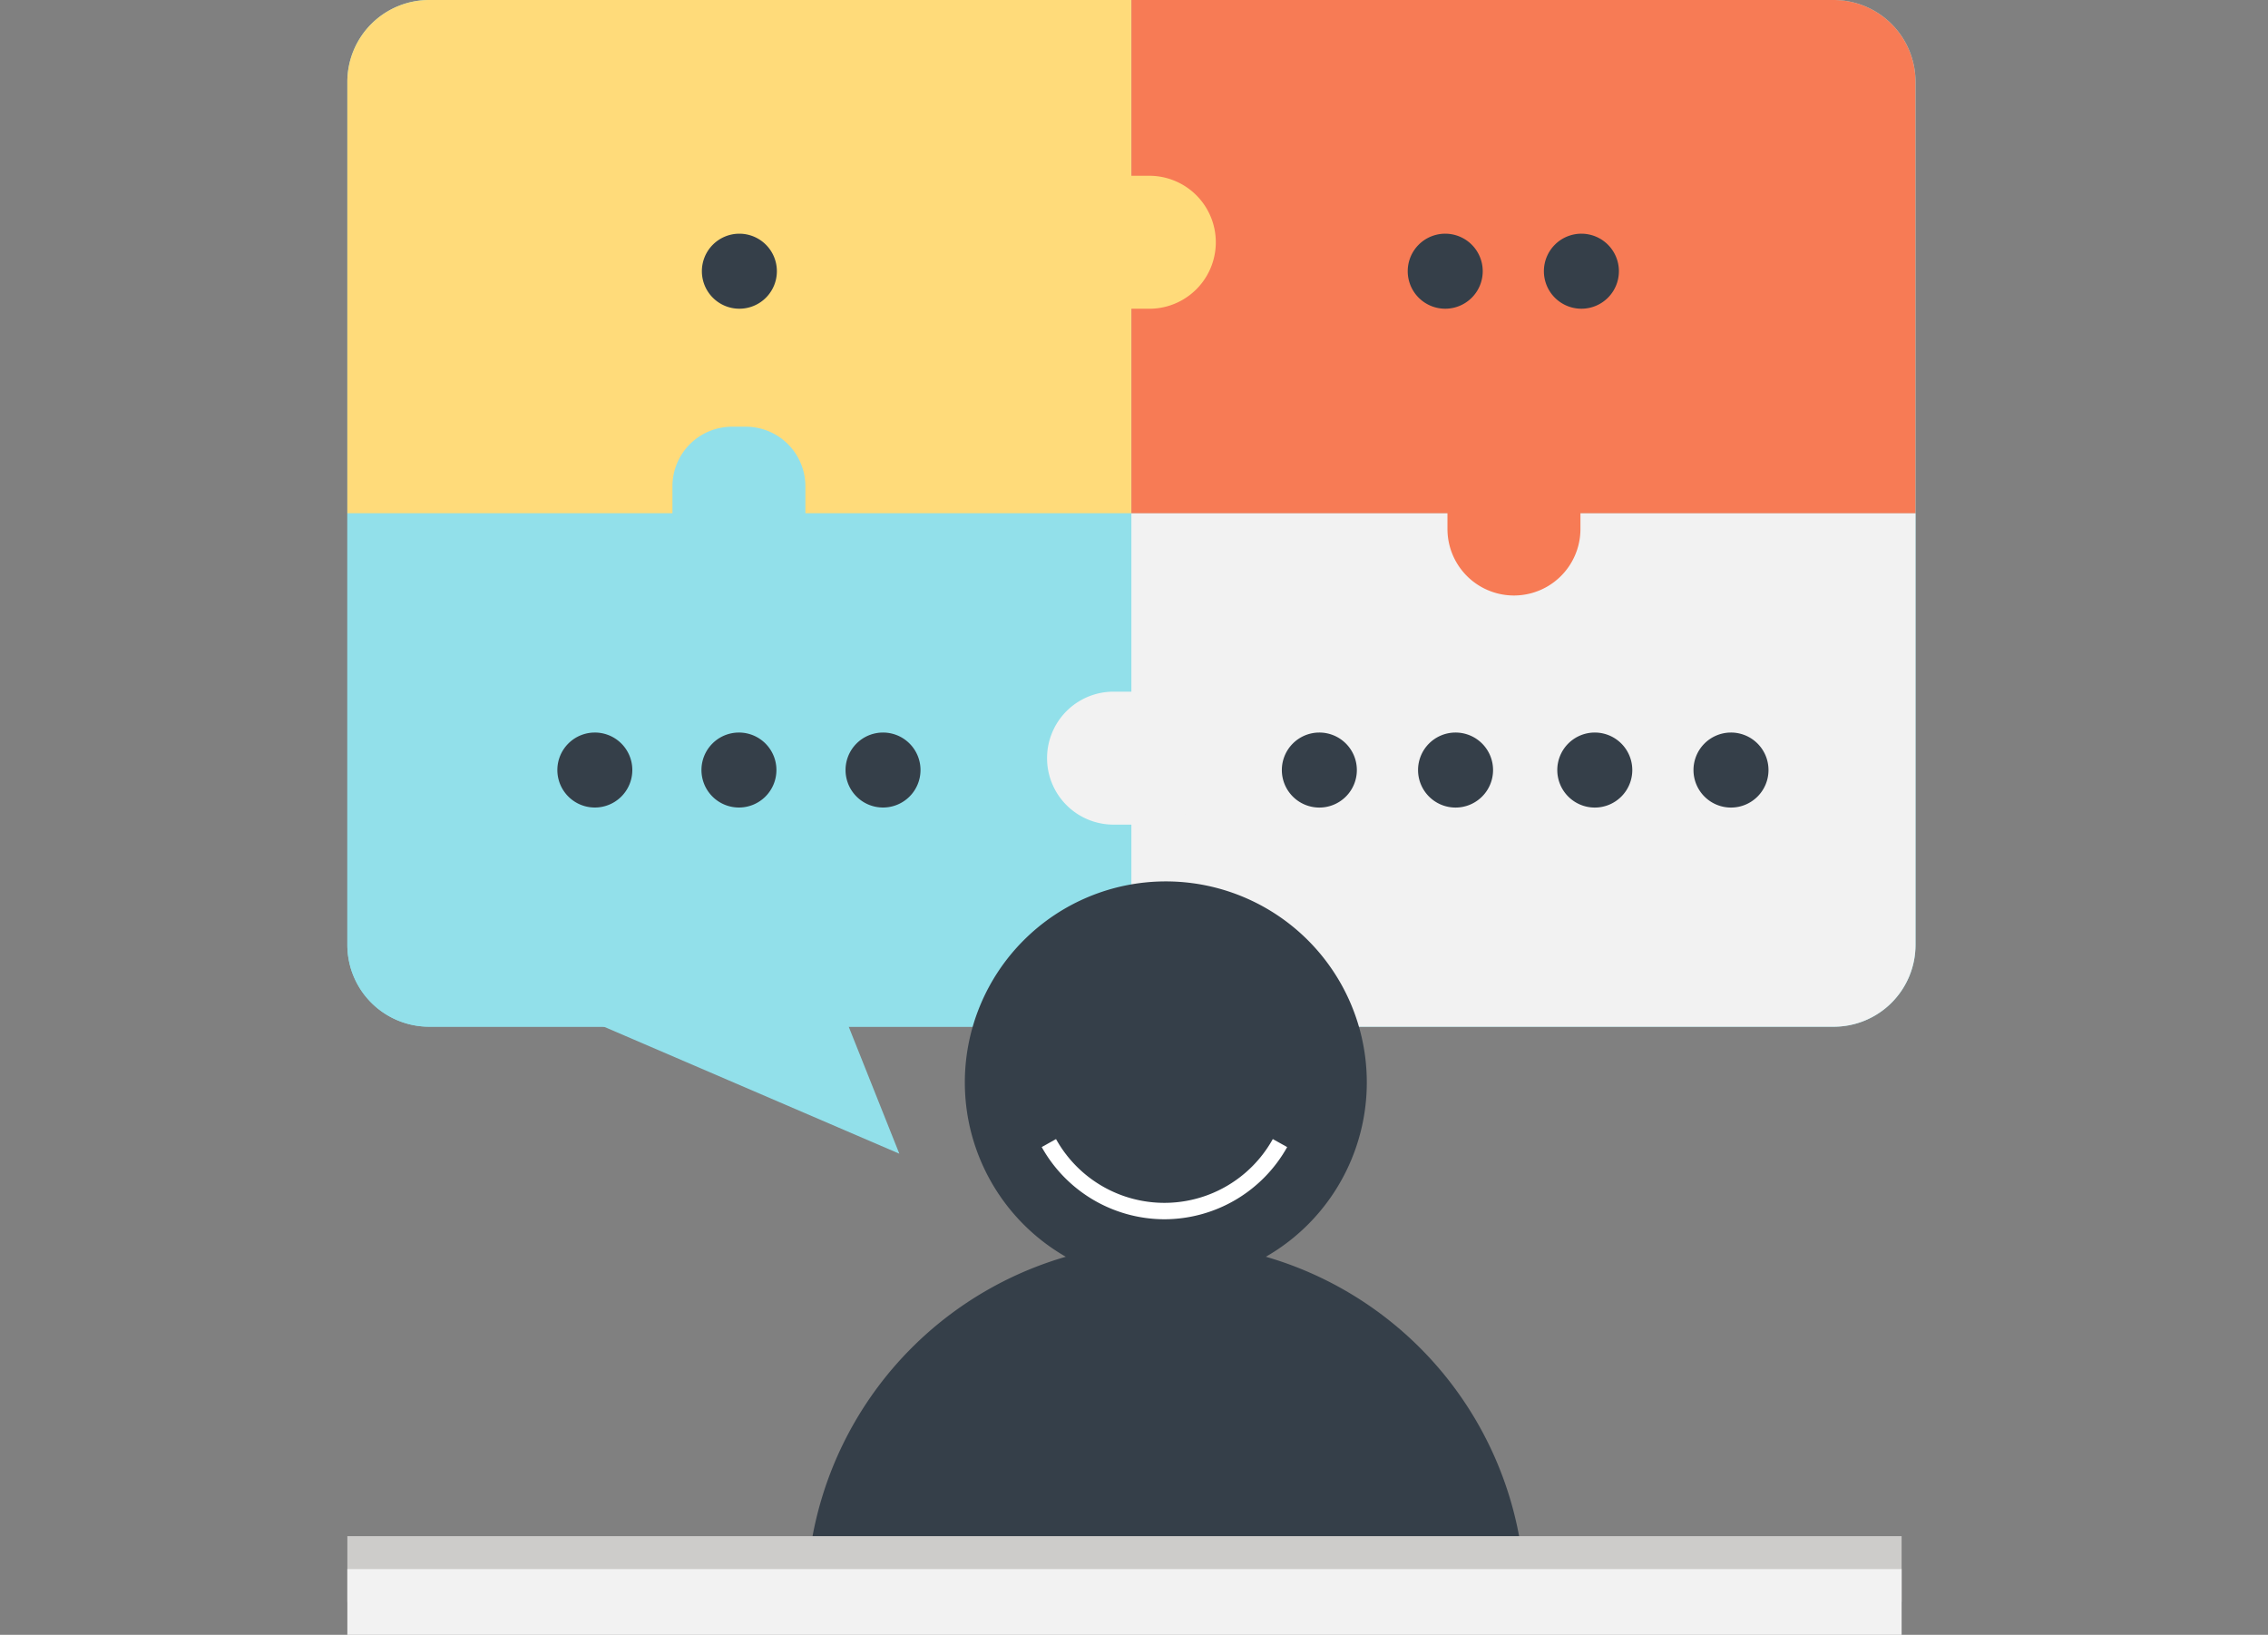 <svg xmlns="http://www.w3.org/2000/svg" xmlns:xlink="http://www.w3.org/1999/xlink" width="222" height="160" viewBox="0 0 222 160"><rect x="0" y="0" width="222" height="160" fill="#808080" stroke="none"/><defs><clipPath id="a"><rect width="153.496" height="160" fill="none"/></clipPath></defs><g transform="translate(-942 -4337)"><g transform="translate(976 4337)"><g transform="translate(0 0)" clip-path="url(#a)"><path d="M145.484,100.484H8.008A8.01,8.01,0,0,1,0,92.476V8.011A8.011,8.011,0,0,1,8.008,0H145.484A8.01,8.01,0,0,1,153.5,8.011V92.476a8.009,8.009,0,0,1-8.011,8.008" transform="translate(0 0.001)" fill="#92e0ea"/><path d="M6.821,40.4l29.85,12.829L24.8,23.453Z" transform="translate(17.359 59.684)" fill="#92e0ea"/><path d="M76.744,0H8A8.005,8.005,0,0,0,0,8.008V50.24H76.744Z" transform="translate(0 0.001)" fill="#ffdb7a"/><path d="M90.39,0H21.65V50.24H98.4V8.008A8.007,8.007,0,0,0,90.39,0" transform="translate(55.094 0.001)" fill="#f77b55"/><path d="M0,14.173V56.405a8.008,8.008,0,0,0,8.008,8.008H76.744V14.173Z" transform="translate(0 36.068)" fill="#92e0ea"/><path d="M21.65,64.414H90.39A8.006,8.006,0,0,0,98.4,56.406V14.174H21.65Z" transform="translate(55.094 36.071)" fill="#f2f2f2"/><path d="M56.4,44.012A19.673,19.673,0,1,1,36.723,24.335,19.672,19.672,0,0,1,56.4,44.012" transform="translate(43.388 61.928)" fill="#353f49"/><path d="M47.853,34.306A35.175,35.175,0,0,0,12.678,69.484H83.027A35.172,35.172,0,0,0,47.853,34.306" transform="translate(32.263 87.302)" fill="#353f49"/><path d="M17.131,10.124a3.671,3.671,0,1,1-3.672-3.672,3.673,3.673,0,0,1,3.672,3.672" transform="translate(24.913 16.42)" fill="#353f49"/><path d="M17.116,23.894a3.669,3.669,0,1,1-3.669-3.669,3.667,3.667,0,0,1,3.669,3.669" transform="translate(24.883 51.469)" fill="#353f49"/><path d="M13.137,23.894a3.669,3.669,0,1,1-3.669-3.669,3.667,3.667,0,0,1,3.669,3.669" transform="translate(14.757 51.469)" fill="#353f49"/><path d="M21.095,23.894a3.669,3.669,0,1,1-3.669-3.669,3.669,3.669,0,0,1,3.669,3.669" transform="translate(35.008 51.469)" fill="#353f49"/><path d="M36.622,10.124a3.671,3.671,0,1,1-3.669-3.672,3.672,3.672,0,0,1,3.669,3.672" transform="translate(74.513 16.42)" fill="#353f49"/><path d="M40.382,10.124a3.671,3.671,0,1,1-3.669-3.672,3.672,3.672,0,0,1,3.669,3.672" transform="translate(84.082 16.42)" fill="#353f49"/><path d="M33.146,23.894a3.671,3.671,0,1,1-3.672-3.669,3.67,3.67,0,0,1,3.672,3.669" transform="translate(65.668 51.469)" fill="#353f49"/><path d="M36.907,23.894a3.671,3.671,0,1,1-3.672-3.669,3.67,3.67,0,0,1,3.672,3.669" transform="translate(75.239 51.469)" fill="#353f49"/><path d="M40.752,23.894a3.671,3.671,0,1,1-3.672-3.669,3.672,3.672,0,0,1,3.672,3.669" transform="translate(85.023 51.469)" fill="#353f49"/><path d="M44.513,23.894a3.671,3.671,0,1,1-3.672-3.669,3.67,3.67,0,0,1,3.672,3.669" transform="translate(94.594 51.469)" fill="#353f49"/><path d="M29.335,17.866H25.829a6.506,6.506,0,1,1,0-13.013h3.506a6.506,6.506,0,0,1,0,13.013" transform="translate(49.167 12.351)" fill="#ffdb7a"/><path d="M30.378,21.791V18.286a6.508,6.508,0,0,1,13.016,0v3.506a6.508,6.508,0,0,1-13.016,0" transform="translate(77.305 29.981)" fill="#f77b55"/><path d="M25.829,19.1h3.5a6.506,6.506,0,0,1,0,13.013h-3.5a6.506,6.506,0,1,1,0-13.013" transform="translate(49.167 48.593)" fill="#f2f2f2"/><path d="M21.99,17.612v4.853A5.833,5.833,0,0,1,16.155,28.3H14.812a5.833,5.833,0,0,1-5.835-5.835V17.612a5.832,5.832,0,0,1,5.835-5.831h1.343a5.832,5.832,0,0,1,5.835,5.831" transform="translate(22.844 29.981)" fill="#92e0ea"/><path d="M31.187,39.3a13.785,13.785,0,0,1-12.013-7.065l1.4-.783a12.137,12.137,0,0,0,21.219,0l1.407.783A13.789,13.789,0,0,1,31.187,39.3" transform="translate(48.793 80.029)" fill="#fff"/><rect width="152.138" height="6.441" transform="translate(0 150.344)" fill="#cdccca"/><rect width="152.138" height="6.437" transform="translate(0 153.563)" fill="#f2f2f2"/></g></g><rect width="222" height="160" transform="translate(942 4337)" fill="none"/></g></svg>